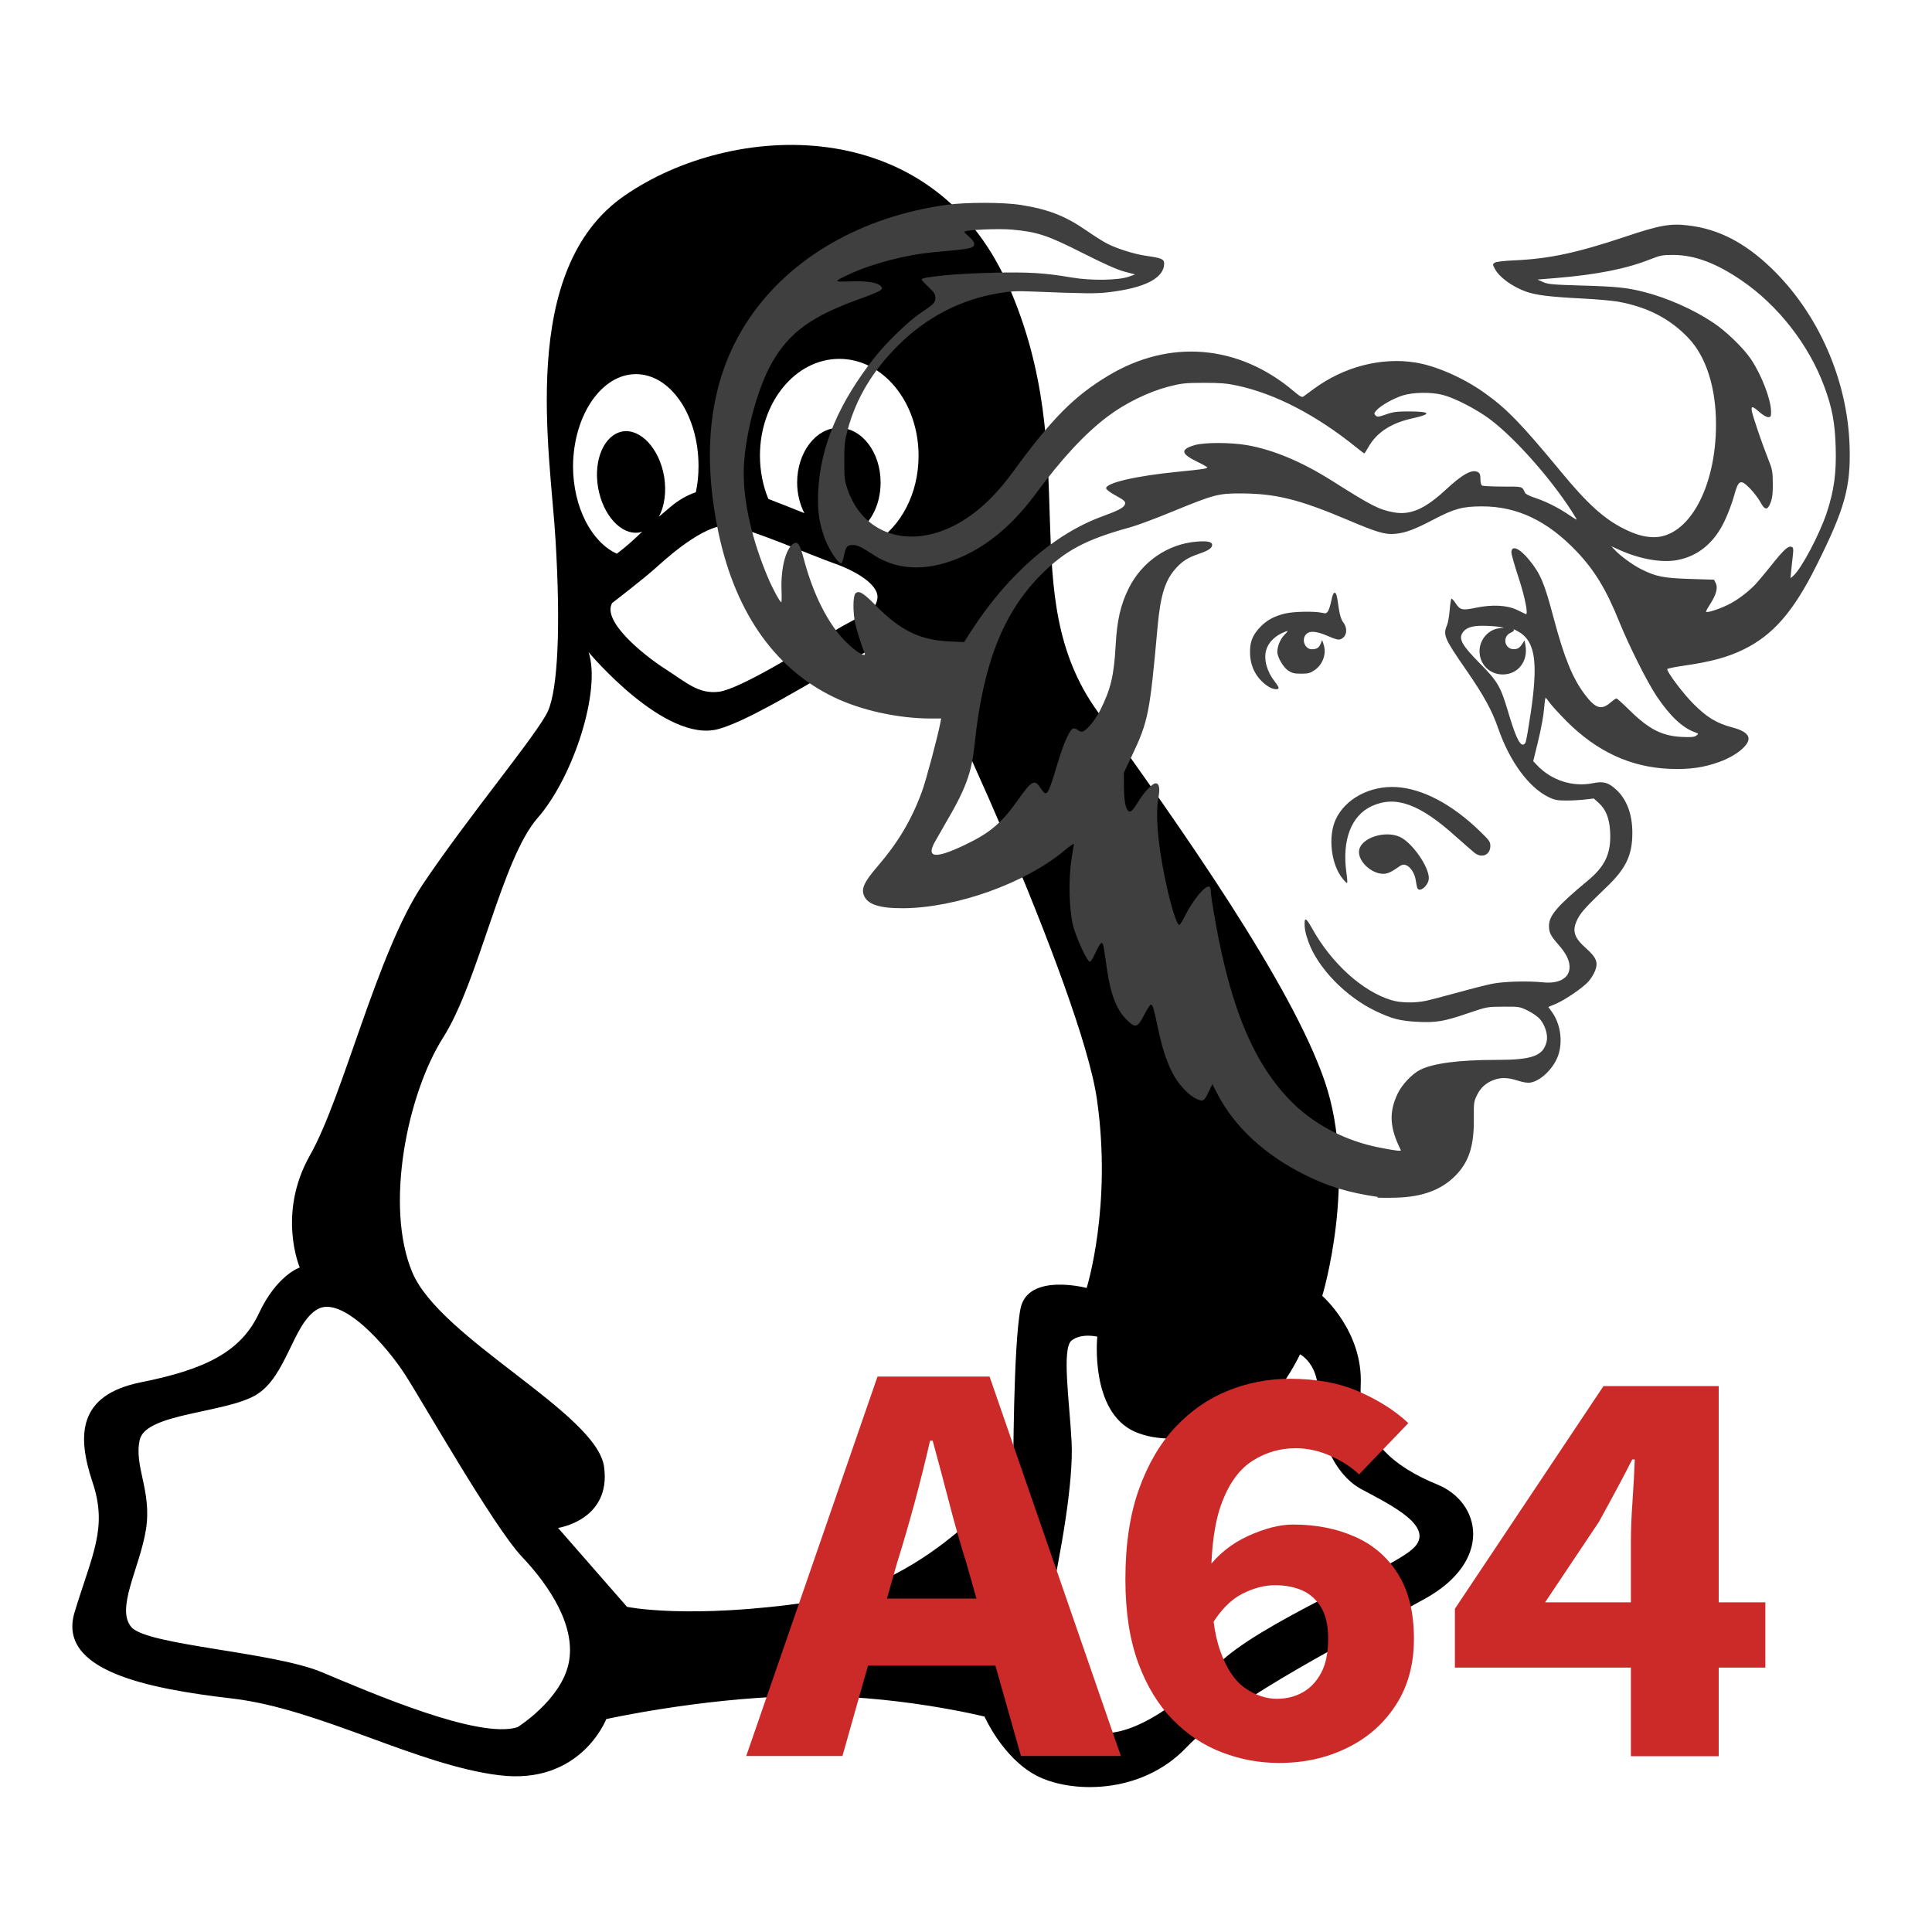 <svg version="1.1" id="Layer_1" xmlns="http://www.w3.org/2000/svg" x="0" y="0" viewBox="0 0 2000 2000" style="enable-background:new 0 0 2000 2000" xml:space="preserve"><style>.st2{fill:#cc2929}.st4{display:inline;fill:#2964cc}</style><path d="M1488 1536.8c-45-18.4-82-47.5-79.4-103 2.6-55.5-39.8-92.3-39.8-92.3s37-121.6 2.6-222c-34.4-100.6-148.2-261.6-235.4-383.2-87.2-121.6-13.2-261.8-92.4-441.3-79.6-179.7-285.8-169.3-396.9-92.6-111.2 76.5-76.8 266.8-71.6 356.7 5.4 89.7 2.4 153.7-7.8 176.9-10.4 23.2-82 108.4-129.8 179.7-47.6 71.3-82 219.3-116.6 280.2-34.4 60.7-10.6 116.2-10.6 116.2s-23.8 7.8-42.4 47.7c-18.6 39.6-55.6 57.9-121.8 71.1-66.2 13.2-66.2 55.7-50.4 103.2 16 47.5 0 74.1-18.4 134.6-18.6 60.5 74 79.3 164 89.7 90 10.8 190.6 68.9 275.3 79.3 84.6 10.6 111-58.1 111-58.1s95.2-21.3 195.8-23.8c100.6-2.6 195.8 21.2 195.8 21.2s18.6 42.3 53 60.7c34.4 18.6 108.6 21.2 156.2-29 47.8-50.3 174.8-113.6 246.2-153.4 71.6-39.4 58.4-100.2 13.4-118.5zM868.9 371.5c45.3 0 82 44.9 82 100.3 0 39.4-18.4 73.2-45.2 89.7-6.8-2.9-14.1-6.1-21.7-9.4 16.2-8 27.6-28.4 27.6-52.6 0-31.2-19.3-56.6-43.3-56.6-23.6 0-43.1 25.3-43.1 56.6 0 11.6 2.8 22.7 7.5 31.7-14.1-5.6-27.1-10.8-37.3-14.7-5.6-13.5-8.7-28.8-8.7-44.9 0-55.1 36.6-100.1 82.2-100.1zm-6 211.5c22.8 7.8 47.9 22.6 45.3 37.1-2.6 14.7-14.6 14.7-45.3 33.5-30.7 18.6-97.3 59.8-118.6 62.5-21.4 2.6-33.4-9.4-56.1-23.9-22.8-14.7-65.3-49.4-54.5-68 0 0 33.2-25.3 47.8-38.7 14.8-13.4 52.1-45.3 74.7-41.1 22.7 3.9 84 30.6 106.7 38.6zM658.3 387.3c35.8 0 64.8 42.5 64.8 95.1 0 9.7-.9 18.6-2.8 27.2-8.7 2.9-17.5 7.8-26.2 15.1-4.3 3.6-8.2 6.9-12 10.2 5.7-10.6 8-25.7 5.4-41.6-4.9-28.6-24-49.6-42.9-46.7-18.9 3.3-30.4 29-25.5 57.9 4.9 28.8 24 49.8 42.7 46.7 1-.2 2.1-.5 3.1-.9-9.2 8.8-17.7 16.5-26.4 22.9-26.2-12.1-45.3-48.2-45.3-90.9.5-52.5 29.5-95 65.1-95zm-69.8 1335.3c-8.5 37.8-52.8 65.4-52.8 65.4-40.3 12.7-152.2-35.9-202.9-57.1-50.7-21-179.6-27.6-196.6-46.3-16.9-19.1 8.5-61.4 14.9-101.3 6.3-40.2-12.7-65.4-6.4-93 6.4-27.4 88.8-27.4 120.4-46.3 31.8-19.1 38-73.9 63.4-88.6 25.4-14.9 71.7 37.8 90.9 67.7 18.9 29.3 90.9 156.1 120.4 187.9 29.7 31.2 57.2 73.6 48.7 111.6zm468-368.3c-7.6 37.3-7.6 171.9-7.6 171.9s-82 113.5-209.2 132c-127 18.6-190.6 5.2-190.6 5.2l-71.4-81.7s55.4-8 47.6-63.5c-8-55.5-169.4-132.2-198.4-200.9-29-68.5-5.2-184.9 31.8-243.2 37-58.1 60.6-184.8 97.8-227.3 37-42.2 66-132 52.8-171.7 0 0 79.4 95.2 134.8 79.5 55.6-16 180.1-108.4 198.4-92.5 18.4 16 177.2 364.6 193 475.7 16 110.9-10.6 195.5-10.6 195.5s-60.6-16-68.4 21zm406.1 248.9c-24.7 22.7-162.3 78.1-203.4 121.4-41 42.8-94.5 77.9-127.3 67.7-33-10.4-61.7-55.5-47.3-121.3 14.2-65.6 26.8-137.4 24.7-178.5-2.1-41.1-10.4-96.6 0-104.8 10.2-8 26.6-4 26.6-4s-8 77.9 39.1 98.5c47.3 20.3 115-8.2 135.7-29 20.7-20.5 35.1-51.2 35.1-51.2s20.5 10.4 18.4 43.2c-2.1 32.8 14.2 80.1 45.3 96.5 30.5 16.4 77.8 39.1 53.1 61.5z"/><path d="M1426.6 1239.1c-30.5-4.5-51.1-10.6-75.2-22.6-41.5-20.5-73.1-49.5-91-83.8l-5.4-10.4-3.5 7.4c-4.9 10.3-6 11-12.6 8-8.5-3.8-19.2-15.3-25.2-27.1-6.5-12.7-10.8-26.2-15.4-48.2-4-19.2-5.2-22.9-7.2-22.3-.8.3-3.8 5.1-6.8 10.8-6.5 12.5-8.6 13.4-16.2 6.5-11.7-10.6-18.3-26.8-22.3-55-3.6-25.4-3.7-26.2-5.6-26.2-.9 0-3.6 4.4-6 9.7s-5 9.7-6 9.7c-2.7 0-14.4-25.3-17.4-37.6-3.9-15.8-4.8-45-2-65.6 1.2-8.6 2.5-16.7 2.9-18.2.5-1.6-3 .6-9.7 6.2-40.7 34-112 59.5-167.2 59.8-24.4.1-36.6-3.9-40.4-13.1-3-7.2.2-14.1 13.9-30.1 21.4-24.9 35.1-47.8 46-77.3 4.1-10.9 16.5-57.4 19.2-71.7l.8-4.2H963c-33.3-.1-71.6-8.5-99.6-22-63-30.3-104.5-91.1-121.1-177.6-16.5-85.3-5.5-156.9 32.9-213.9 42.5-63.3 116.5-106.1 205-118.3 20-2.7 58.3-2.7 76.2.1 28.7 4.5 46.5 11.4 69.1 27.1 7.8 5.4 17.2 11.3 21 13.2 10.3 5.2 28.3 10.8 39.8 12.4 16.2 2.3 18.8 3.4 18.8 8 0 15.2-20.1 25.4-58.1 29.8-12.8 1.5-24.6 1.3-78-.8-17-.7-22.6-.4-35.7 1.8-39.4 6.7-74.5 25-103.7 54.1-26.4 26.3-43.4 54.8-52.2 87.5-2.9 10.7-3.4 15.2-3.4 31.9 0 18 .2 20.2 3.5 29.8 15.7 45.4 61.7 61.3 109.2 37.7 22.2-11.1 42.5-29.4 62.2-56.5 40.3-55.1 63-78 98.5-99.3 63.4-38.1 134.8-32.2 191.9 16.2 7.3 6.1 8.4 6.6 10.5 5.1 1.3-1 6.1-4.5 10.6-7.8 31-22.7 69.6-32.7 104.9-27 21.4 3.4 50.2 16.1 72 31.8 22.6 16.1 38.1 32.2 78 80.5 27.6 33.6 45 49.3 65.2 59.5 12.3 6.2 21.4 8.8 31 9 36.3.6 64.9-51 64.9-116.8 0-38-10.2-70-28.4-89.2-19.3-20.4-42.8-32.4-73.4-37.9-6-1-22.7-2.5-37.2-3.2-33.2-1.7-47.6-3.5-57.6-7.1-14.6-5.3-27.6-14.8-32.3-23.5-2.4-4.5-2.4-4.9-.3-6.4 1.4-1 9-2 20.7-2.5 35.9-1.6 64.3-7.7 113.8-24.2 36.6-12.3 47.6-14.3 66.9-11.8 30.9 3.8 57.9 17.9 85.3 44.3 48.5 46.8 78.7 115.6 80.8 184.1 1.3 42.5-4.9 64.7-34.6 124.1-23.6 47.2-44.6 71.3-74.9 86.2-16.7 8.2-33.7 12.8-62.7 17-9.1 1.3-16.6 2.9-16.6 3.5 0 3.4 16.6 25.4 27.2 36 14.1 14.1 24.2 20.2 40.8 24.5 10.4 2.7 16.2 6.7 16.2 11.4 0 7.3-13.2 17.9-29.9 24-16.3 6-31.2 8.1-51.7 7.3-40.4-1.6-75.5-17.9-107-49.5-7.8-7.9-15.7-16.6-17.5-19.2-1.8-2.6-3.6-4.8-4-4.8-.4 0-1.1 5.1-1.6 11.4-.4 6.2-3.1 21-6 32.8l-5.2 21.4 4.2 4.4c15 15.7 37.1 22.6 57.9 18.3 10.4-2.1 15.6-.7 23.3 6.3 11.4 10.2 17.2 25.8 17.2 45.2 0 22.9-6.5 36.7-26.3 55.7-21.6 20.7-27.1 26.7-30.5 33.7-5.9 11.8-3.8 18.8 8.9 30.1 10.6 9.4 12.7 14.5 9.4 23.1-1.2 3.1-4.2 8.1-6.7 11-5.5 6.4-24.5 19.4-34.5 23.6l-7.3 3 3.7 5.1c8.5 11.8 11.3 28.9 7.1 43.3-4 13.6-17.6 27.7-28.9 29.8-3.2.6-7.3 0-13.4-1.9-10.1-3.3-17.1-3.5-24.5-.9-8.2 2.9-14 8-17.8 15.8-3.3 6.7-3.4 8.1-3.3 23.9.4 29-5.2 45.9-19.8 60.3-14.4 14.1-33.7 21.3-60.4 22-8.9.3-17.9.2-20.1-.1l1.2-.6zm23.7-48.2c-11.7-23.1-12.7-38.9-3.7-58.3 4.4-9.5 14.9-20.7 23.3-25 13.6-6.9 40.1-10.4 79.2-10.4 37.3 0 48.5-4.1 52-19.1 1.5-6.5-1.4-16.3-6.6-22.7-2.3-2.8-7.7-6.6-12.7-9.1-8.5-4.2-9-4.3-25.5-4.2-16.9.1-16.9.1-36.3 6.7-24.8 8.5-33.4 10-52.4 9-18.1-.9-26.4-3-43.6-11.2-30.7-14.7-59.5-44.2-69.4-71.3-3.3-9-4.4-14.9-4-21.3.3-4.3 2.5-2.2 7.7 7.1 20 36.2 52.6 65.6 82.6 74.4 9 2.7 23.9 2.9 34.9.6 4.3-.9 19.2-4.8 33.1-8.6 13.9-3.9 30.2-8 36.3-9.2 12-2.3 36.3-3 51.9-1.4 17.2 1.8 28-4.6 27.7-16.3-.2-6.9-3.7-13.9-12.2-23.5-7.5-8.6-9.1-11.8-9.1-18.7 0-10.6 8.7-20.7 40.1-46.7 18.3-15.2 24.4-28.5 23.2-51-.8-13.6-4.4-22.8-11.7-29.4l-5.2-4.7-8.6 1c-4.7.6-13.5 1.1-19.6 1.1-9.5 0-12.1-.4-18.7-3.6-20.4-9.9-40.2-36.9-52-70.9-6.5-18.8-14.9-34.1-32.9-60.2-22.9-33.1-24.5-36.6-20.2-46.7 1.1-2.5 2.3-9.6 2.8-15.8.5-6.1 1.3-11.4 1.8-11.7.5-.3 2.3 1.6 4 4.2 4.9 7.6 7.2 8.1 21 5.2 17.2-3.6 32.7-2.8 43 2.2 4.3 2.1 8.3 4 8.9 4.3 3 1.5-.7-17.6-7.5-38.1-4-12.2-7.3-23.7-7.3-25.7 0-8 8.3-4.6 18.3 7.6 11.8 14.4 15.8 23.9 25.3 59.8 11.1 41.7 19.6 62.6 32.3 79.5 10.9 14.5 17.1 16.6 26.3 8.8 2.9-2.5 5.8-4.6 6.5-4.6s7 5.7 14.1 12.7c19.8 19.4 33.4 26.3 54.3 27.2 9 .4 12.3.1 14.3-1.4 2.5-1.9 2.5-2-1.3-3.4-13.4-4.9-25.9-16.9-39.7-37.3-10.4-15.7-28.5-52-38.9-77.5-13.2-32.8-25.2-52.6-43.7-72.2-30.5-32-61.6-46.9-98.3-46.9-19.8 0-28.7 2.4-49.3 13.2-20 10.5-29.4 14.1-40.2 15.2-10.7 1-18.9-1.4-49.5-14.4-50.3-21.3-74.2-27.2-109.9-27.4-24.1-.1-28.1 1-71.6 18.8-17.2 7.1-36.8 14.4-43.4 16.2-46.4 12.7-67.9 24.2-93.2 49.8-38.9 39.4-59.5 92.4-68.1 175-3.1 29.8-9.2 46.2-30.7 82.7-4.6 7.9-9.7 16.9-11.3 19.8-7.7 15.2 2.2 15.7 31.8 1.6 25.9-12.3 38.1-22.6 54.8-46.2 14.8-20.9 17.5-22.2 24-12.3 6.2 9.3 7.2 7.8 17-25 6.5-22 13-36.4 16.6-37.1 1.3-.2 3.4.5 4.8 1.7 1.5 1.3 3.4 1.9 5 1.4 4.3-1.4 12.8-11.7 17.9-21.7 11-21.9 14.4-36 16.1-67.3 1.4-25.9 5.1-42.1 13.5-59.1 13.6-27.5 40.4-46 70.3-48.4 11.5-.9 16.1.1 16.1 3.5 0 3.1-3.8 5.7-13.1 8.9-11.6 4-17.1 7.3-23.7 14.4-11.7 12.5-16.7 28.1-19.7 61.7-8.1 89.6-9.6 97.4-26.7 133.5l-8.2 17.2.1 14.9c.1 16.6 2.3 25.3 6.3 25.3 1.5 0 4.3-3.3 7.8-9.1 6.7-11 15.2-20.1 18.7-20.1 3.7 0 4.7 5.1 2.9 14.9-3.2 17.4-.8 46.8 7 84.5 5.3 25.7 11.9 47.2 14.6 47.2.6 0 3.3-4.2 5.9-9.4 8.4-16.9 21.6-32.5 25.4-30.2.7.5 1.3 2.8 1.3 5.1s2 15.9 4.6 30.1c16.6 94 41.7 151.7 82.2 190.6 23.5 22.2 54.4 37.7 87.5 44.2 17.9 3.5 23.2 4.1 22.4 2.5l.2.5zm16.7-272.3c-.4-1.2-1-4.7-1.5-7.8-1.1-6.9-5.5-13.6-10-15.2-3-1-4.4-.6-9.4 3-3.2 2.3-7.7 4.8-10 5.4-13.1 3.8-31.8-12-29-24.5 2.7-12.4 26.8-20 41.9-13.2 12.6 5.7 30.1 30.5 30.1 42.7 0 7.8-10.3 16.1-12.1 9.7v-.1zm-77.1-9c-12-14.7-15.4-43.7-7.1-61.5 10-21.4 35.7-35 63-33.3 26.8 1.7 57.2 17.6 86 45.5 9.9 9.6 11 11 11 15.4 0 9.3-8.7 13.1-16.3 7.2-2.1-1.6-10.4-9-18.7-16.3-38-34.4-62.9-43.4-87.6-32.2-21.4 9.8-31.1 35.1-26.4 69 .8 5.5 1.1 10.2.8 10.6-.5.3-2.6-1.7-4.7-4.4zm-76.1-198.4c-11.9-7.3-19.1-19.3-19.7-33.7-.6-12 2-19.3 10-27.9 6.9-7.4 14.9-11.8 26.3-14.5 9-2.1 29.9-2.5 37.7-.8 4.3 1 5.1.8 6.7-1.7 1-1.5 2.5-6.4 3.4-10.9.9-4.8 2.2-8.1 3.2-8.1 1.9 0 2.5 2 4.5 16.2 1.1 7.2 2.5 11.6 4.6 14.4 5 6.5 3.7 15-2.7 17.5-2.3.9-5.4.1-13.2-3.3-11.7-5.1-18.7-5.7-22.4-1.9-5.3 5.3-1.5 15.6 5.7 15.6 5.1 0 7.4-1.4 9.2-5.6l1.6-3.9 1.6 4.9c3 9.2-.9 20.4-9.4 26.2-4.5 3.1-6.6 3.7-13.9 3.7-7.1 0-9.5-.6-13.5-3.2-5.1-3.5-11.2-13.9-11.2-19.3 0-6 3-13.2 7.4-17.8 4.1-4.2 4.2-4.4 1.1-3.3-10.8 4.1-17.9 11-20.2 19.7-2.5 9.4 1 21.9 9.1 32.2 2.2 2.7 3.9 5.6 3.9 6.4 0 2.2-5.4 1.7-9.9-1l.1.1zm265.7 56.4c.7-1.8 3-15.3 5.2-30.2 7.1-48.4 4.8-69.6-8.5-80.6-3.9-3.2-11.6-7-9-4.4.4.4-1 1.5-3.1 2.5-9.8 4.1-6.4 18.2 4.1 17.1 3.1-.3 5-1.6 7.1-4.7l2.9-4.3.9 4.7c3.1 16.6-7.5 30.5-23.5 30.5-13.6 0-24-10.5-24-24.2 0-11.5 8.7-21.9 19.6-23.5l5.7-.8-5.8-.9c-3.2-.5-10.5-1-16.2-1-11.8-.1-18.1 2.3-21.3 7.9-3.5 6.2.5 13 18.4 31.1 18.3 18.5 21.4 23.9 28.9 49.1 7.5 25.3 11.8 35 15.7 35 1 0 2.4-1.4 3-3.2l-.1-.1zm-684.4-91.2c-2.7-6.5-8.3-24.2-9.8-31-2.5-11.9-2.4-28.5.3-31.1 3.4-3.4 8-.7 20.5 12 25.9 26.4 45.8 36.2 76.7 37.7l15.2.7 7.4-11.5c37.6-58.3 86-100.6 136.1-118.8 14.9-5.4 21-8.5 22.6-11.4 1.8-3.4.5-4.8-9.6-10.3-5-2.7-9.2-5.9-9.4-7-1.1-5.7 30.9-13.1 74.9-17.4 23.7-2.3 29.8-3.2 29.8-4.4 0-.5-4.8-3.2-10.6-6-16.9-8.2-17.5-12.7-2.5-17.1 9.9-3 38-2.9 54.7.1 27 4.8 56.5 17.2 87.5 36.8 41.5 26.3 48.6 29.8 64 32.7 17.1 3.1 32.3-3.5 53.8-23.5 17.5-16.2 27.1-21.4 33.2-18.2 2 1.1 2.6 2.7 2.6 7.1 0 3.2.7 6.2 1.6 6.8.9.6 10.6 1.1 21.5 1.1 21.4 0 19.8-.4 23.2 6.6.5 1.1 5.1 3.4 10 5 10.5 3.4 22.9 9.5 33.1 16.2 10.3 6.9 11 7.3 9.7 5.1-20.7-34.9-61.7-82.1-89.5-102.8-13.5-10.1-36.3-21.9-48.6-25-12-3.1-30.7-2.8-41.5.6-9.7 3.1-22.7 10.4-27 15.3-2.7 3-2.8 3.6-1 5.4 1.8 1.8 2.9 1.6 10.8-1.1 7.2-2.6 11.4-3.1 23.1-3.1 23.1 0 24.9 2.6 4.6 7.1-22.2 4.8-37.2 14.5-45.8 29.6-2.1 3.7-4.1 6.8-4.4 6.8s-4.1-2.9-8.4-6.4c-41.4-33.4-83.9-55.5-123.5-63.9-10.6-2.3-17.2-2.8-34.5-2.8-19.6.1-22.7.4-36.9 4.1-20.2 5.3-44.5 17.2-62.2 30.6-23.9 18-47.3 43.3-75.5 81.3-25.9 34.9-55.6 58.1-88.5 69.1-29.6 9.9-56.3 7.5-78.6-7-13.1-8.6-16.6-10.2-21.6-10.2-5.5 0-6.9 1.6-8.8 10.5-.8 3.9-1.9 7.5-2.5 8.1-2.6 2.8-14.3-15-18.7-28.8-5.1-15.6-6.4-26.1-5.6-45 2.1-46.9 21.4-92.3 59.2-140 12.8-15.8 34.4-36.6 46.7-44.9 14-9.4 15.4-10.9 15.4-15.9 0-3.6-1.2-5.5-7.1-11.1-3.9-3.7-7.1-7.1-7.1-7.6 0-1.5 3.8-2.3 22.7-4.4 10-1.1 33.3-2.4 51.9-2.8 36-.8 52.9.2 80.9 5 19.8 3.4 48.4 2.9 59-.9l6.4-2.3-10.9-2.9c-7.5-2-20.9-7.9-43.4-19.3-36.4-18.4-46.7-21.8-72.9-24.2-13.6-1.3-47.6.2-49.5 2.1-.3.3 1.8 2.7 4.8 5.2 3 2.6 5.4 5.7 5.4 7 0 5.1-2 5.5-42 9.1-28.1 2.5-63.5 11.7-86.9 22.6-17.2 8-17.1 8.2.7 7.6 17.1-.6 28 1.1 31.4 4.8 1.9 2.2 1.9 2.5-.2 4.4-1.3 1.1-10.7 5.1-21.1 8.8-49.8 17.8-72.9 34.4-90.9 65.5-16.2 28-29.7 80.4-29.6 115.4 0 31 8.9 69.5 24.9 107.3 5 11.9 12.6 25.9 14 25.9.4 0 .5-6.1.2-13.6-.7-21.8 4.5-41.9 12.2-46.9 4.6-3 6.8.2 10.9 15.8 9.6 36.3 24.9 66.8 42.8 85 10.8 11 22.7 18.2 20.1 12l.1.7zm893.2-50.1c9.5-4.5 21.4-13.4 29.2-21.7 2.4-2.6 9.9-11.5 16.5-19.8 12.7-15.9 17.2-20 20.7-18.7 1.8.7 2 2 1.3 8.3-.5 4.1-1.2 11.2-1.7 15.8l-.8 8.4 3-2.6c8.3-7.3 26.8-42.3 34.4-64.8 7.7-23.2 10.2-41.4 9.4-68.3-.8-25.7-3.6-40.6-11.9-63-15.9-43-47.8-83.9-85.7-109.7-26.2-17.9-48.5-26.2-70.5-26.3-11.1 0-13.5.4-24 4.6-24.8 9.8-55.1 15.8-97.2 19.3l-19.4 1.6 5.8 2.6c5.1 2.3 9.9 2.7 40.2 3.6 35.3 1 46.4 2.1 63.8 6.5 24.1 6.1 51.3 18 72.1 31.9 13.4 8.9 31.4 26.3 39.2 38 11.1 16.6 20.7 41.9 20.7 54.3 0 5-.3 5.5-3.1 5.5-1.7 0-5.6-2.3-8.9-5.2-7.2-6.4-8.9-6.6-7.9-1 1.1 5.8 10.7 34 16.7 49 4.6 11.5 4.9 13.4 5 25.9.1 10.2-.5 15.2-2.3 19.8-3.2 8.2-5.9 8.1-10.6-.6-2-3.7-6.7-9.8-10.3-13.6-10.2-10.6-12.4-9.6-17 7.5-1.8 6.7-6.2 18.3-9.7 25.7-10.9 22.9-27.7 36.7-49.7 40.6-15.9 2.8-38.2-1.2-58.9-10.5l-8.7-3.9 3.9 4.1c5.7 6 18.4 15.3 26.6 19.4 15.6 7.9 23.2 9.4 50.6 10.3l25.3.8 1.8 3.7c2.3 4.8.4 11.8-5.7 21.3-2.4 3.7-4.4 7.3-4.4 8-.3 1.8 11.8-1.8 22.2-6.8z" style="fill:#3f3f3f"/><path class="st2" d="M772.5 1817.8 908.4 1425h116l135.9 392.8h-103.4l-56.3-199.1c-6.2-19.7-12.2-40.6-17.9-62.7-5.7-22.1-11.5-43.6-17.2-64.6h-2.7c-4.9 21.3-10.3 42.9-16.2 64.9-6 21.9-12 42.7-18.2 62.4l-56.3 199.1h-99.6zm88.8-93.6v-69.4h208.1v69.4H861.3zM1324.1 1825c-20.3 0-40-3.6-59-10.9-19-7.2-36-18.5-51-33.8-15-15.3-27-34.9-35.8-58.8-8.8-23.9-13.3-52.8-13.3-86.6 0-35.8 4.6-66.8 13.9-92.9 9.3-26.1 21.9-47.7 37.8-64.6 15.9-16.9 34-29.5 54.3-37.7 20.3-8.2 41.8-12.4 64.3-12.4 27.8 0 51.9 4.5 72.2 13.6 20.3 9 37.1 19.8 50.4 32.3l-51 53.1c-7.5-7.2-17.2-13.6-29.2-19-11.9-5.4-24.1-8.1-36.5-8.1-15.9 0-30.6 4.2-44.1 12.7-13.5 8.4-24.1 22.6-31.8 42.5-7.7 19.9-11.6 46.8-11.6 80.5 0 31.8 3.2 56.6 9.6 74.5 6.4 17.9 14.9 30.6 25.5 38 10.6 7.4 21.6 11.2 33.1 11.2 9.7 0 18.6-2.2 26.5-6.6 8-4.4 14.4-11.2 19.2-20.2 4.9-9 7.3-20.8 7.3-35.3 0-13.7-2.4-24.5-7.3-32.6-4.9-8-11.4-13.9-19.5-17.5-8.2-3.6-17.6-5.4-28.2-5.4-11.1 0-22.4 3-34.1 9-11.7 6-22.2 16.7-31.5 32l-4.6-57.9c11-14.9 25.2-26.2 42.4-34.1 17.2-7.8 32.7-11.8 46.4-11.8 23.9 0 45.3 4.2 64.3 12.7 19 8.4 33.9 21.4 44.7 38.9 10.8 17.5 16.2 39.7 16.2 66.7 0 26.5-6.3 49.5-18.9 68.8-12.6 19.3-29.5 34.1-50.7 44.3-21 10.3-44.4 15.4-70 15.4zM1688.3 1817.8v-221.4c0-12.1.5-26.3 1.7-42.8 1.1-16.5 1.9-30.8 2.3-42.8h-2.6c-5.3 10.5-10.8 21-16.6 31.7-5.7 10.7-11.7 21.6-17.9 32.9l-55.7 83.3h228v67.6h-321.4v-60.9l153.8-230.5h119.3V1818h-90.9z"/></svg>